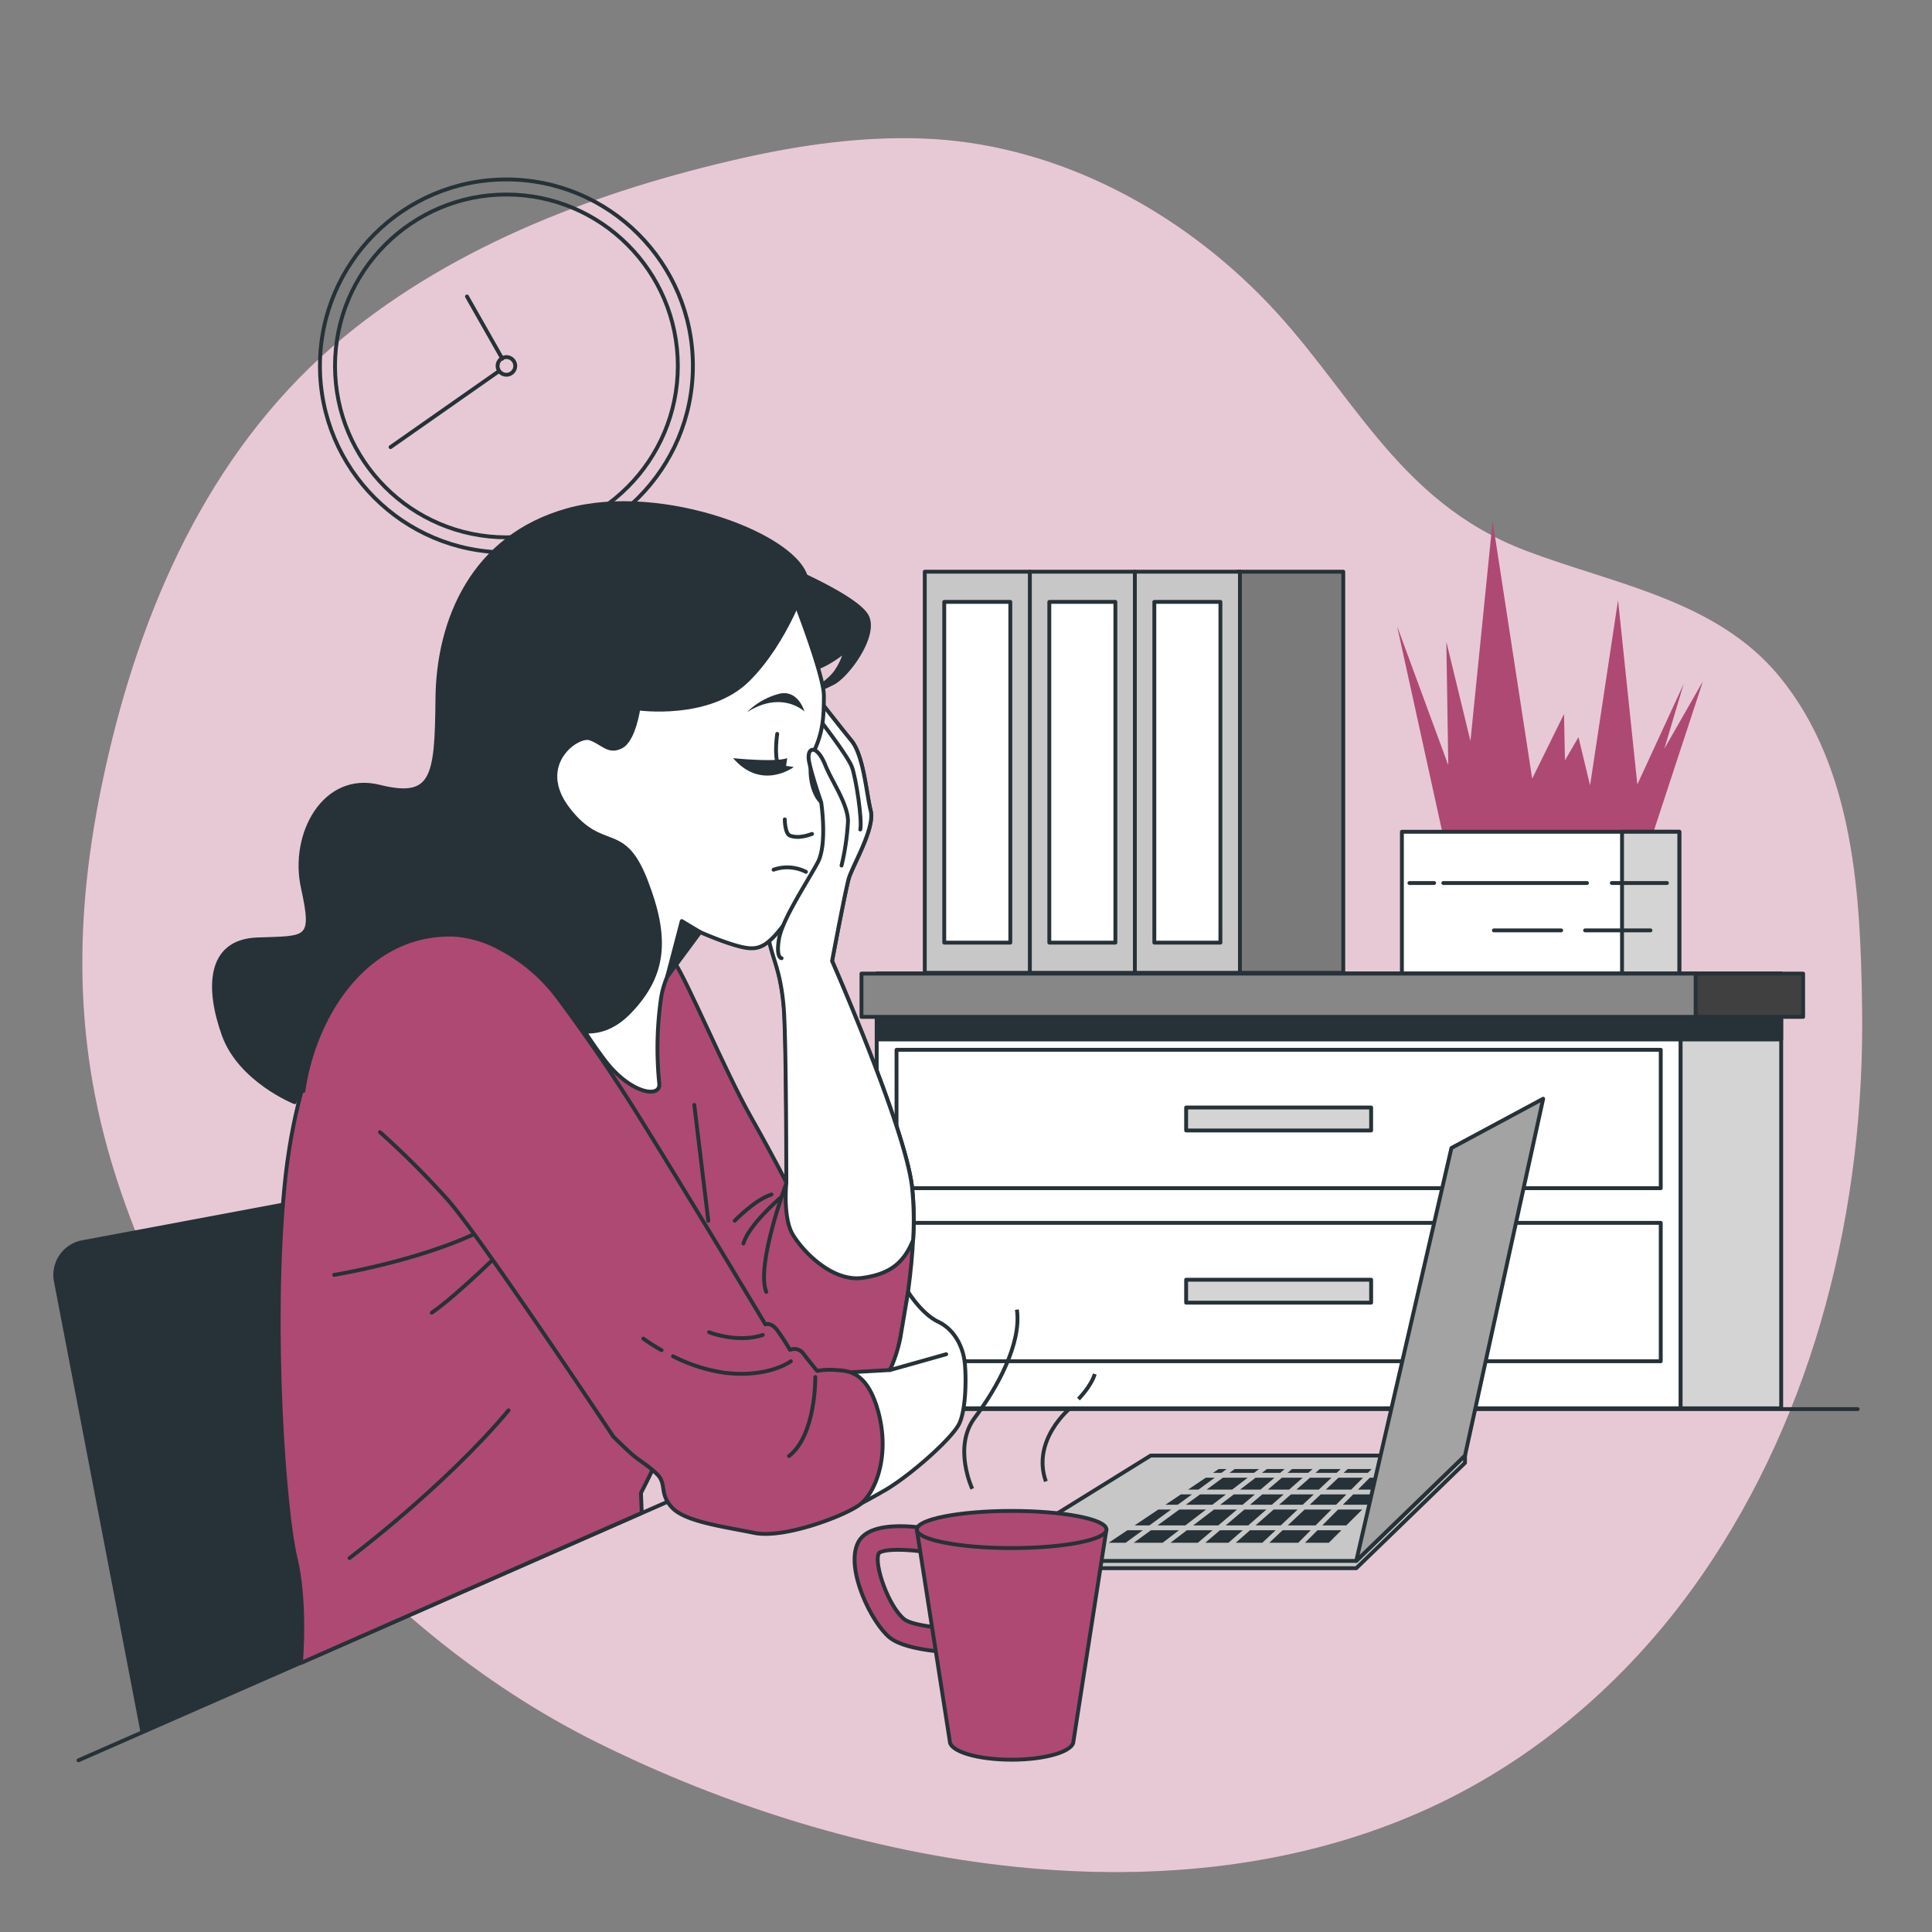 <?xml version="1.0" encoding="UTF-8"?> <svg xmlns="http://www.w3.org/2000/svg" viewBox="0 0 500 500"><rect x="0" y="0" width="500" height="500" fill="#808080" stroke="none"/> <g id="freepik--background-simple--inject-2"> <path d="M238.71,35.84c-15.44-.54-30.92,1.56-46.28,5C154.78,49.32,118,63.35,89.08,87.14,55.89,114.47,37.79,154,28.21,194.7c-8.35,35.47-10.25,69.62.61,106C46.93,361.35,94.28,421.05,154.62,451c66.2,32.84,149.51,47.1,215.25,16.94,29.14-13.37,53.17-35,70.75-60.5,29.26-42.44,42.09-95.13,41.29-147-.42-27.89-1.82-61.68-21.52-85.51-16.23-19.64-42.62-23.73-65.41-32.38-34.24-13-45.41-42.76-69.09-66.4C302.81,53,271.64,37,238.71,35.84Z" style="fill:#AE4974"></path> <path d="M238.71,35.84c-15.44-.54-30.92,1.56-46.28,5C154.78,49.32,118,63.35,89.08,87.14,55.89,114.47,37.79,154,28.21,194.7c-8.35,35.47-10.25,69.62.61,106C46.93,361.35,94.28,421.05,154.62,451c66.2,32.84,149.51,47.1,215.25,16.94,29.14-13.37,53.17-35,70.75-60.5,29.26-42.44,42.09-95.13,41.29-147-.42-27.89-1.82-61.68-21.52-85.51-16.23-19.64-42.62-23.73-65.41-32.38-34.24-13-45.41-42.76-69.09-66.4C302.81,53,271.64,37,238.71,35.84Z" style="fill:#fff;opacity:0.7"></path> </g> <g id="freepik--Clock--inject-2"> <circle cx="131.06" cy="94.7" r="48.26" style="fill:none;stroke:#263238;stroke-linecap:round;stroke-linejoin:round"></circle> <circle cx="131.06" cy="94.7" r="44.36" style="fill:none;stroke:#263238;stroke-linecap:round;stroke-linejoin:round"></circle> <line x1="128.92" y1="96.2" x2="101.07" y2="115.71" style="fill:none;stroke:#263238;stroke-linecap:round;stroke-linejoin:round"></line> <line x1="120.85" y1="76.73" x2="129.99" y2="92.82" style="fill:none;stroke:#263238;stroke-linecap:round;stroke-linejoin:round"></line> <path d="M133.34,94.7a2.28,2.28,0,1,1-2.28-2.28A2.28,2.28,0,0,1,133.34,94.7Z" style="fill:none;stroke:#263238;stroke-linecap:round;stroke-linejoin:round"></path> </g> <g id="freepik--Folders--inject-2"> <rect x="320.45" y="147.95" width="27.19" height="103.82" style="fill:#7a7a7a;stroke:#263238;stroke-linecap:round;stroke-linejoin:round"></rect> <rect x="293.7" y="147.95" width="27.19" height="103.82" style="fill:#c7c7c7;stroke:#263238;stroke-linecap:round;stroke-linejoin:round"></rect> <rect x="298.74" y="155.77" width="17.1" height="88.18" style="fill:#fff;stroke:#263238;stroke-linecap:round;stroke-linejoin:round"></rect> <rect x="266.51" y="147.95" width="27.19" height="103.82" style="fill:#c7c7c7;stroke:#263238;stroke-linecap:round;stroke-linejoin:round"></rect> <rect x="271.56" y="155.77" width="17.1" height="88.18" style="fill:#fff;stroke:#263238;stroke-linecap:round;stroke-linejoin:round"></rect> <rect x="239.33" y="147.95" width="27.19" height="103.82" style="fill:#c7c7c7;stroke:#263238;stroke-linecap:round;stroke-linejoin:round"></rect> <rect x="244.37" y="155.77" width="17.1" height="88.18" style="fill:#fff;stroke:#263238;stroke-linecap:round;stroke-linejoin:round"></rect> </g> <g id="freepik--Plant--inject-2"> <polygon points="375.27 224.48 361.57 162.06 374.81 198.02 374.31 166.06 380.55 191.78 386.29 134.85 396.53 201.51 404.77 184.78 405.01 196.77 408.51 190.78 411.51 203.26 418.75 155.32 423.74 203.01 435.72 177.04 430.73 193.77 440.72 176.3 424.91 224.48 375.27 224.48" style="fill:#AE4974"></polygon> <rect x="362.81" y="215.26" width="71.79" height="36.95" style="fill:#fff;stroke:#263238;stroke-linecap:round;stroke-linejoin:round"></rect> <rect x="419.78" y="215.26" width="14.82" height="36.95" style="fill:#d4d4d4;stroke:#263238;stroke-linecap:round;stroke-linejoin:round"></rect> <line x1="417.13" y1="228.52" x2="431.4" y2="228.52" style="fill:none;stroke:#263238;stroke-linecap:round;stroke-linejoin:round"></line> <line x1="373.53" y1="228.52" x2="410.7" y2="228.52" style="fill:none;stroke:#263238;stroke-linecap:round;stroke-linejoin:round"></line> <line x1="364.76" y1="228.52" x2="371.15" y2="228.52" style="fill:none;stroke:#263238;stroke-linecap:round;stroke-linejoin:round"></line> <line x1="410.22" y1="240.78" x2="427.14" y2="240.78" style="fill:none;stroke:#263238;stroke-linecap:round;stroke-linejoin:round"></line> <line x1="386.62" y1="240.78" x2="404.03" y2="240.78" style="fill:none;stroke:#263238;stroke-linecap:round;stroke-linejoin:round"></line> </g> <g id="freepik--Furniture--inject-2"> <rect x="434.92" y="251.97" width="26.04" height="112.49" transform="translate(895.89 616.44) rotate(180)" style="fill:#d4d4d4;stroke:#263238;stroke-linecap:round;stroke-linejoin:round"></rect> <rect x="226.89" y="251.97" width="208.03" height="112.49" style="fill:#fff;stroke:#263238;stroke-linecap:round;stroke-linejoin:round"></rect> <rect x="434.92" y="251.97" width="26.04" height="17.03" transform="translate(895.89 520.98) rotate(180)" style="fill:#263238;stroke:#263238;stroke-linecap:round;stroke-linejoin:round"></rect> <rect x="226.89" y="251.97" width="208.03" height="17.03" style="fill:#263238;stroke:#263238;stroke-linecap:round;stroke-linejoin:round"></rect> <rect x="232.02" y="271.69" width="197.78" height="35.81" style="fill:#fff;stroke:#263238;stroke-linecap:round;stroke-linejoin:round"></rect> <rect x="306.97" y="286.62" width="47.88" height="5.94" style="fill:#d4d4d4;stroke:#263238;stroke-linecap:round;stroke-linejoin:round"></rect> <rect x="232.02" y="316.47" width="197.78" height="35.81" style="fill:#fff;stroke:#263238;stroke-linecap:round;stroke-linejoin:round"></rect> <rect x="306.97" y="331.19" width="47.88" height="5.94" style="fill:#d4d4d4;stroke:#263238;stroke-linecap:round;stroke-linejoin:round"></rect> <rect x="222.95" y="251.97" width="215.91" height="11.2" style="fill:#878787;stroke:#263238;stroke-linecap:round;stroke-linejoin:round"></rect> <rect x="438.87" y="251.97" width="27.79" height="11.2" transform="translate(905.52 515.14) rotate(180)" style="fill:#404040;stroke:#263238;stroke-linecap:round;stroke-linejoin:round"></rect> </g> <g id="freepik--Table--inject-2"> <polyline points="480.76 364.68 227.38 364.68 20.32 455.56" style="fill:none;stroke:#263238;stroke-linecap:round;stroke-linejoin:round"></polyline> </g> <g id="freepik--Device--inject-2"> <polygon points="379.14 378.59 379.14 376.7 253.81 403.96 253.81 405.85 351 405.85 379.14 378.59" style="fill:#c7c7c7;stroke:#263238;stroke-linecap:round;stroke-linejoin:round"></polygon> <polygon points="379.14 376.7 297.79 376.7 253.81 403.96 351 403.96 379.14 376.7" style="fill:#c7c7c7;stroke:#263238;stroke-linecap:round;stroke-linejoin:round"></polygon> <polygon points="306.9 389.42 313.76 389.42 317.26 386.75 310.57 386.75 306.9 389.42" style="fill:#263238"></polygon> <polygon points="306.75 394.78 312.13 390.66 305.21 390.66 299.56 394.78 306.75 394.78" style="fill:#263238"></polygon> <polygon points="340 386.75 334.09 386.75 331.04 389.42 337.15 389.42 340 386.75" style="fill:#263238"></polygon> <polygon points="315.8 389.42 321.6 389.42 324.75 386.75 319.3 386.75 315.8 389.42" style="fill:#263238"></polygon> <polygon points="320.92 385.51 326.21 385.51 329.85 382.42 324.96 382.42 320.92 385.51" style="fill:#263238"></polygon> <polygon points="335.83 390.66 329.62 390.66 324.92 394.78 331.45 394.78 335.83 390.66" style="fill:#263238"></polygon> <polygon points="320.14 390.66 314.18 390.66 308.79 394.78 315.29 394.78 320.14 390.66" style="fill:#263238"></polygon> <polygon points="327.74 390.66 322.05 390.66 317.2 394.78 323.04 394.78 327.74 390.66" style="fill:#263238"></polygon> <polygon points="323.51 389.42 329.16 389.42 332.21 386.75 326.67 386.75 323.51 389.42" style="fill:#263238"></polygon> <polygon points="325.83 380.19 319.54 380.19 318.19 381.18 324.54 381.18 325.83 380.19" style="fill:#263238"></polygon> <polygon points="362.08 381.18 363.07 380.19 356.72 380.19 355.74 381.18 362.08 381.18" style="fill:#263238"></polygon> <polygon points="351.44 385.51 357.73 385.51 360.83 382.42 354.51 382.42 351.44 385.51" style="fill:#263238"></polygon> <polygon points="291.77 396.02 286.92 399.27 291.31 399.27 295.76 396.02 291.77 396.02" style="fill:#263238"></polygon> <polygon points="348.45 386.75 341.8 386.75 338.96 389.42 345.79 389.42 348.45 386.75" style="fill:#263238"></polygon> <polygon points="328.12 385.51 333.62 385.51 337.15 382.42 331.76 382.42 328.12 385.51" style="fill:#263238"></polygon> <polygon points="343.12 385.51 349.69 385.51 352.76 382.42 346.4 382.42 343.12 385.51" style="fill:#263238"></polygon> <polygon points="335.51 385.51 341.31 385.51 344.6 382.42 339.03 382.42 335.51 385.51" style="fill:#263238"></polygon> <polygon points="301.62 389.42 304.8 389.42 308.47 386.75 305.61 386.75 301.62 389.42" style="fill:#263238"></polygon> <polygon points="344.56 390.66 337.64 390.66 333.26 394.78 340.46 394.78 344.56 390.66" style="fill:#263238"></polygon> <polygon points="331.94 396.02 328.49 399.27 335.99 399.27 339.22 396.02 331.94 396.02" style="fill:#263238"></polygon> <polygon points="330.14 396.02 323.51 396.02 319.8 399.27 326.68 399.27 330.14 396.02" style="fill:#263238"></polygon> <polygon points="315.74 396.02 311.91 399.27 317.92 399.27 321.63 396.02 315.74 396.02" style="fill:#263238"></polygon> <polygon points="340.97 396.02 337.73 399.27 343.89 399.27 347.16 396.02 340.97 396.02" style="fill:#263238"></polygon> <polygon points="313.83 396.02 307.17 396.02 302.91 399.27 310 399.27 313.83 396.02" style="fill:#263238"></polygon> <polygon points="352.55 390.66 346.3 390.66 342.2 394.78 348.41 394.78 352.55 390.66" style="fill:#263238"></polygon> <polygon points="316.09 381.18 317.44 380.19 315.38 380.19 313.91 381.18 316.09 381.18" style="fill:#263238"></polygon> <polygon points="297.46 394.78 303.1 390.66 299.77 390.66 293.62 394.78 297.46 394.78" style="fill:#263238"></polygon> <polygon points="345.91 381.18 346.96 380.19 341.57 380.19 340.44 381.18 345.91 381.18" style="fill:#263238"></polygon> <polygon points="331.31 381.18 332.46 380.19 327.87 380.19 326.58 381.18 331.31 381.18" style="fill:#263238"></polygon> <polygon points="297.87 396.02 293.41 399.27 300.87 399.27 305.13 396.02 297.87 396.02" style="fill:#263238"></polygon> <polygon points="347.72 381.18 354 381.18 354.97 380.19 348.77 380.19 347.72 381.18" style="fill:#263238"></polygon> <polygon points="333.22 381.18 338.56 381.18 339.69 380.19 334.38 380.19 333.22 381.18" style="fill:#263238"></polygon> <polygon points="356.48 386.75 350.2 386.75 347.54 389.42 353.79 389.42 356.48 386.75" style="fill:#263238"></polygon> <polygon points="312.27 385.51 318.88 385.51 322.92 382.42 316.5 382.42 312.27 385.51" style="fill:#263238"></polygon> <polygon points="307.46 385.51 310.16 385.51 314.39 382.42 312.06 382.42 307.46 385.51" style="fill:#263238"></polygon> <polygon points="351 403.96 375.63 297.1 399.37 284.35 379.14 376.7 351 403.96" style="fill:#a3a3a3;stroke:#263238;stroke-linecap:round;stroke-linejoin:round"></polygon> </g> <g id="freepik--Mug--inject-2"> <path d="M251.2,427.79H251c-2.64,0-16.06-.19-20.76-4s-11.53-17.79-8.19-24.54c3.18-6.4,17.18-4.07,23-2.78l-1.31,5.94c-7.19-1.58-15.12-1.78-16.32-.41-1.33,2.71,2.49,13.74,6.59,17.05,2,1.61,10.21,2.61,16.76,2.63l2.7-.31.69,6.05Z" style="fill:#AE4974;stroke:#263238;stroke-linecap:round;stroke-linejoin:round"></path> <path d="M237.27,395.84l8.54,54.77c0,2.65,7.16,4.8,16,4.8s16-2.15,16-4.8l8.53-54.77Z" style="fill:#AE4974;stroke:#263238;stroke-linecap:round;stroke-linejoin:round"></path> <path d="M286.35,395.84c0,2.65-11,4.8-24.54,4.8s-24.54-2.15-24.54-4.8,11-4.81,24.54-4.81S286.35,393.18,286.35,395.84Z" style="fill:#AE4974;stroke:#263238;stroke-linecap:round;stroke-linejoin:round"></path> <path d="M251.62,385.3s-5.07-10.77.63-18.37,12.18-19.15,10.92-28" style="fill:none;stroke:#263238;stroke-miterlimit:10"></path> <path d="M277,364.39s-10.13,8.24-6.33,19" style="fill:none;stroke:#263238;stroke-miterlimit:10"></path> <path d="M279.1,362.07s3.24-3.23,4.23-6.47" style="fill:none;stroke:#263238;stroke-miterlimit:10"></path> </g> <g id="freepik--Character--inject-2"> <path d="M36.82,448.05,14.46,331.58a8.62,8.62,0,0,1,6.88-10.1l59.52-11.14A7.56,7.56,0,0,1,89.6,316l23.6,98.77Z" style="fill:#263238;stroke:#263238;stroke-linecap:round;stroke-linejoin:round"></path> <path d="M203.57,146.87s17.89,7.53,20.71,12.47-4.94,15.53-8.7,17.42a43.61,43.61,0,0,1-6.12,2.59s5.41-2.83,7.29-6.12a16.48,16.48,0,0,0,2.12-4.94s-5.88,4.94-9.65,4.94-10.35-8.47-9.88-15.77S203.57,146.87,203.57,146.87Z" style="fill:#263238;stroke:#263238;stroke-linecap:round;stroke-linejoin:round"></path> <path d="M91,254s-13.84,16-17.39,53.24,0,84.11,2.84,95.82,1.42,27.32,1.42,27.32l88.21-38.85-.2-5.15s8.52-16.33,9.94-23.43,6.74-13.13,3.91-36.55-5.33-38-14.2-55-20.23-27-32.65-31.58S91,254,91,254Z" style="fill:#AE4974;stroke:#263238;stroke-linecap:round;stroke-linejoin:round"></path> <path d="M211.71,180.77s5.45,7,8.63,10.9,3.86,13.63,5,18.18-4.77,14.31-5.68,17.49-4.32,21.36-4.32,21.36S234,291.18,236,306.86s-3,40.89-4.32,45-3.64,7-8.63,8.4-11.59,7.73-19.77-2.72-23.4-36.12-35.44-57.93S145.37,262.33,137.65,256,122,244.15,122,244.15s28.17,0,37.49-.45,11.58.23,15,5.22,13,28,19.76,40,9.32,17.26,9.32,17.26,0-37.25-.68-45.43-2.27-11.36-3.41-15.68-2-11.81-1.82-12.72,3.41-18.4,3.41-18.4l1.59-21.36S198.08,171.23,211.71,180.77Z" style="fill:#AE4974;stroke:#263238;stroke-linecap:round;stroke-linejoin:round"></path> <path d="M203.53,306.17s-7.95,21.13-5.23,28.17" style="fill:none;stroke:#263238;stroke-linecap:round;stroke-linejoin:round"></path> <path d="M201.94,310s-8.18,7-9.54,11.81" style="fill:none;stroke:#263238;stroke-linecap:round;stroke-linejoin:round"></path> <path d="M190.13,315.94s5.22-5.45,9.54-6.81" style="fill:none;stroke:#263238;stroke-linecap:round;stroke-linejoin:round"></path> <line x1="179.68" y1="285.95" x2="183.31" y2="315.94" style="fill:none;stroke:#263238;stroke-linecap:round;stroke-linejoin:round"></line> <path d="M215.34,248.7s3.41-18.18,4.32-21.36,6.81-13,5.68-17.49-1.82-14.31-5-18.18-8.63-10.9-8.63-10.9c-13.63-9.54-9.09,11.81-9.09,11.81L201,213.94s-3.18,17.49-3.41,18.4.68,8.41,1.82,12.72,2.73,7.5,3.41,15.68.68,45.43.68,45.43-.91,8.86,1.59,13.18,10.22,12.5,18.17,11.36c6.39-.91,10.48-3.32,13.05-9.78a80.78,80.78,0,0,0-.32-14.07C234,291.18,215.34,248.7,215.34,248.7Z" style="fill:#fff;stroke:#263238;stroke-linecap:round;stroke-linejoin:round"></path> <path d="M211.59,185.56s7.82,10,8.89,12.94,2.7,13.74,2.16,16.17" style="fill:#fff;stroke:#263238;stroke-linecap:round;stroke-linejoin:round"></path> <path d="M205.46,154.87s7.76,19.77,7.76,25.18-.23,9.18-2.35,13.89-.94,11.06,1.65,13.65,3.06,3.53,2.11,8-3.53,12-9.41,20.47S197,246,192.75,245.24s-11.53-4-11.53-4-8.48,6.82-10.12,16.94a90.94,90.94,0,0,0-.47,22.36c.23,3.77-7.53,2.35-13.89-5.88a126.86,126.86,0,0,1-10.59-16.48c-.47-.7,14.83-4.47,11.3-18.82s-13.18-12.24-17.65-25.42-5.89-19.3,5.65-32.48,31.77-18.59,39.77-24.94S205.46,154.87,205.46,154.87Z" style="fill:#fff;stroke:#263238;stroke-linecap:round;stroke-linejoin:round"></path> <path d="M193.31,184.33a18.29,18.29,0,0,1,8.5-4.82c4.83-1,6.38,4.63,6.38,4.63S202.39,178.54,193.31,184.33Z" style="fill:#263238"></path> <polygon points="181.22 241.24 176.44 238.37 172.66 252.81 181.22 241.24" style="fill:#263238;stroke:#263238;stroke-linecap:round;stroke-linejoin:round"></polygon> <path d="M200.2,225.08a10.72,10.72,0,0,1,8.37.55" style="fill:none;stroke:#263238;stroke-linecap:round;stroke-linejoin:round"></path> <path d="M201.14,189.93s-.85,5.71.29,8" style="fill:none;stroke:#263238;stroke-linecap:round;stroke-linejoin:round"></path> <path d="M189.72,196.21s10.85,1.14,14,0l-.28,2,2,.29S197.14,204.78,189.72,196.21Z" style="fill:#263238"></path> <path d="M203.1,212.06s0,3.76,1.41,4.23,3.06.47,5.65-.47" style="fill:none;stroke:#263238;stroke-linecap:round;stroke-linejoin:round"></path> <path d="M208.75,150.16s-5.18,16-15.3,25.89-28.24,7.3-28.24,7.3-1.17,8.23-4.47,9.88-4.7-.94-8-2.12-14.59,6.83-5.65,18.36,14.12,3.29,20,18.35,4.94,24.48-4,33.89-18.6,5-32-3.53-25.65-10.35-33.89-3.29-16.47,20.47-18.35,24.47-2.59,5.89-2.59,5.89S62.14,279.6,57.9,267.83s-4.23-24.24,8.71-24.71,14.82.47,11.77-13.41S84,200.06,98.14,203.59,113,201,113.2,180.76s9.18-41.89,33.66-48.72S207.1,138.87,208.75,150.16Z" style="fill:#263238;stroke:#263238;stroke-linecap:round;stroke-linejoin:round"></path> <path d="M86.48,329.94s26.72-4.34,42.24-13.72" style="fill:none;stroke:#263238;stroke-linecap:round;stroke-linejoin:round"></path> <path d="M130.89,322.72s-12.28,12.27-19.14,17" style="fill:none;stroke:#263238;stroke-linecap:round;stroke-linejoin:round"></path> <path d="M90.45,403.23S115,384.82,131.61,365" style="fill:none;stroke:#263238;stroke-linecap:round;stroke-linejoin:round"></path> <path d="M218.3,355.25l12-.69a37.39,37.39,0,0,0,2.72-8.4c.68-4.09,2-11.83,2-11.83s3.48,5.69,7.79,7.74,6.36,6.59,6.82,10.22.45,12.27-1.37,16.13S235.33,382.05,229,385.69,221,390,221,390s3.64-19.53,2.27-25A27.43,27.43,0,0,0,218.3,355.25Z" style="fill:#fff;stroke:#263238;stroke-linecap:round;stroke-linejoin:round"></path> <line x1="230.34" y1="354.56" x2="244.88" y2="350.47" style="fill:none;stroke:#263238;stroke-linecap:round;stroke-linejoin:round"></line> <path d="M98.34,293a222.36,222.36,0,0,1,17.72,17.72c8.18,9.31,42.68,61.08,42.68,61.08s2.27,2.27,4.54,4.32,4.32,2.95,6.82,5.45.45,5,3.86,8.63,13.5,4.92,21.22,6.51,23.57-4.43,27.43-7.39,7.73-12.27,4.77-23.62-8.4-10.91-11.13-11.14a17.85,17.85,0,0,0-4.77.23s-2.27-2.73-3.63-4.54a2.87,2.87,0,0,0-3.41-.91,55.36,55.36,0,0,0-3.41-5.23c-1.59-2-2.95-1.36-2.95-1.36s-20.68-34.53-33.17-54.52c-8-12.85-15.78-23.64-20.29-29.7a44.51,44.51,0,0,0-15.47-13.23,28.24,28.24,0,0,0-12-3.42c-22.72-.45-35.89,21.36-38.62,40.44" style="fill:#AE4974;stroke:#263238;stroke-linecap:round;stroke-linejoin:round"></path> <path d="M197.4,345.48s-4.78,2-12.5-.23c-.45-.13-.91-.29-1.39-.47" style="fill:none;stroke:#263238;stroke-linecap:round;stroke-linejoin:round"></path> <path d="M171.22,349.43a44.58,44.58,0,0,1-4.72-3" style="fill:none;stroke:#263238;stroke-linecap:round;stroke-linejoin:round"></path> <path d="M204.67,352.29s-5.68,4.32-17,3A42.86,42.86,0,0,1,174.18,351" style="fill:none;stroke:#263238;stroke-linecap:round;stroke-linejoin:round"></path> <path d="M211,356.38s.22,15-6.82,20.45" style="fill:none;stroke:#263238;stroke-linecap:round;stroke-linejoin:round"></path> <path d="M217.79,224a63.64,63.64,0,0,0,1.67-11.45c0-4.46-4.19-10.33-5.86-14.51-2.27-5.66-5-4.75-4.19-.84s3.11,10.43,3.11,10.43,1.64,10.79-.87,15.53-9.22,14.8-10.05,19.82.67,5,.67,5" style="fill:#fff;stroke:#263238;stroke-linecap:round;stroke-linejoin:round"></path> </g> </svg> 